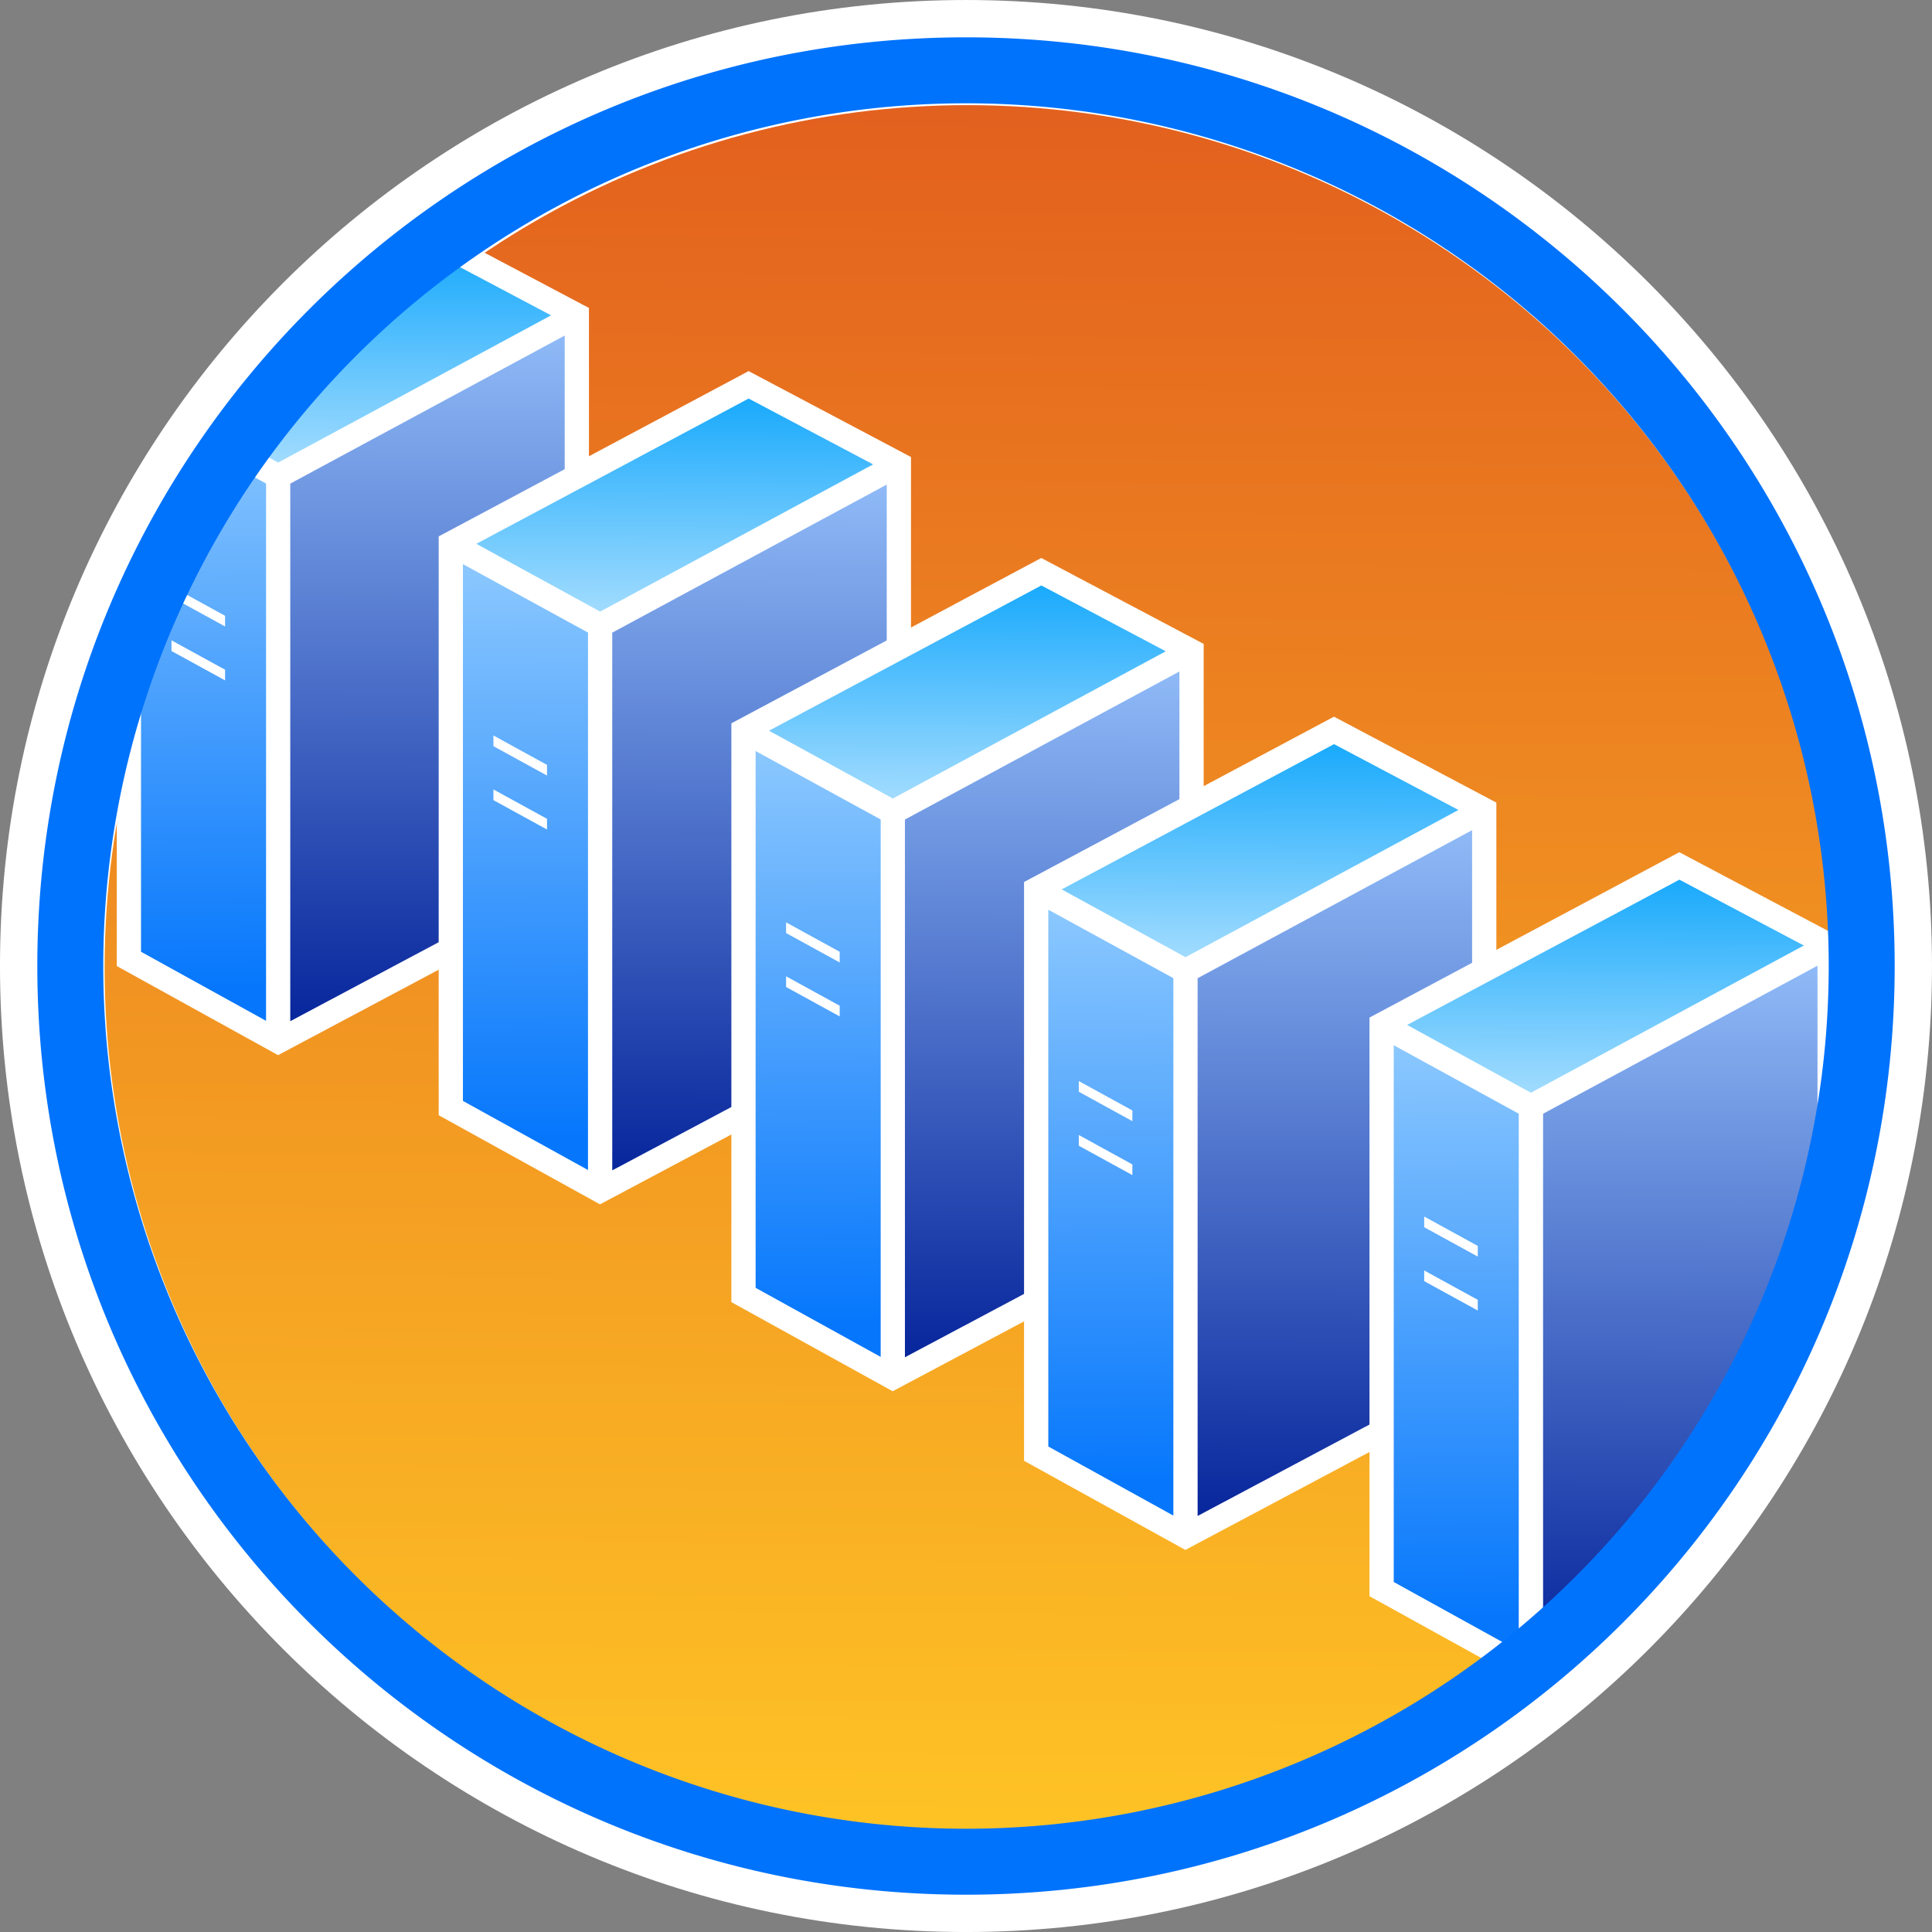 <svg xmlns="http://www.w3.org/2000/svg" xmlns:xlink="http://www.w3.org/1999/xlink" width="782.687" height="782.695" viewBox="0 0 207.086 207.088"><rect x="0" y="0" width="207.086" height="207.088" fill="#808080" stroke="none"/><style><![CDATA[.B{dominant-baseline:auto}.C{fill:#fff}.D{stroke-width:3.938}]]></style><defs><linearGradient id="A" gradientUnits="userSpaceOnUse"><stop offset="0" stop-color="#05239a"/><stop offset="1" stop-color="#91bcf8"/></linearGradient><linearGradient id="B" gradientUnits="userSpaceOnUse"><stop offset="0" stop-color="#0677fc"/><stop offset="1" stop-color="#8fcafe"/></linearGradient><linearGradient id="C" gradientUnits="userSpaceOnUse"><stop offset="0" stop-color="#a8defe"/><stop offset="1" stop-color="#12a7fc"/></linearGradient><linearGradient xlink:href="#A" id="D" x1="51.569" y1="155.679" x2="51.754" y2="79.522"/><linearGradient xlink:href="#B" id="E" x1="27.814" y1="150.56" x2="27.495" y2="87.25"/><linearGradient xlink:href="#C" id="F" x1="44.481" y1="95.56" x2="44.578" y2="70.213"/><linearGradient id="G" x1="107.487" y1="239.367" x2="108.804" y2="57.377" gradientUnits="userSpaceOnUse"><stop offset="0" stop-color="#fec225"/><stop offset="1" stop-color="#e3611e"/></linearGradient><linearGradient xlink:href="#A" id="H" x1="140.712" y1="246.944" x2="140.992" y2="131.525"/><linearGradient xlink:href="#B" id="I" x1="104.711" y1="239.186" x2="104.227" y2="143.237"/><linearGradient xlink:href="#C" id="J" x1="129.97" y1="155.831" x2="130.117" y2="117.416"/><linearGradient xlink:href="#A" id="K" x1="185.845" y1="223.223" x2="186.031" y2="147.066"/><linearGradient xlink:href="#B" id="L" x1="162.091" y1="218.103" x2="161.772" y2="154.794"/><linearGradient xlink:href="#C" id="M" x1="178.758" y1="163.104" x2="178.855" y2="137.757"/><path id="N" d="M23.932 107.633v1.145l5.743 3.15v-1.145z"/><path id="O" d="M164.673 222.22l-48.518 25.816v-91.784l48.518-26.17z"/><path id="P" d="M116.155 248.037L91.906 234.64v-91.66l24.248 13.272"/><path id="Q" d="M164.673 130.08l-48.518 26.17-24.248-13.272 48.367-25.8z"/><path id="R" d="M98.826 174.128v1.736l8.704 4.776v-1.736z"/><path id="S" d="M116.155 156.252l48.518-26.17zm0 91.784v-91.784L91.906 142.98m24.248 105.056L91.906 234.64v-91.66l48.367-25.8 24.4 12.91v92.14z"/></defs><g transform="translate(-5.551 -44.779)"><path d="M109.094 44.78C51.932 44.78 5.55 91.16 5.55 148.322s46.38 103.545 103.543 103.545 103.543-46.383 103.543-103.545S166.255 44.78 109.094 44.78z" paint-order="normal" class="B C"/><circle cx="109.235" cy="148.52" r="92.472" fill="url(#G)" paint-order="normal"/><path d="M67.38 139.366L35.365 156.4V95.838L67.38 78.57z" fill="url(#D)"/><path d="M35.365 156.4l-16-8.84V112.17l10.16-19.528 5.84 3.196" fill="url(#E)"/><path d="M67.38 78.57L35.365 95.838l-4.717-2.582L46.35 72.68l4.928-2.63z" fill="url(#F)"/><g class="C B"><use xlink:href="#N"/><use xlink:href="#N" y="5.781"/><path d="M51.28 71.52l13.34 7.06L35.37 94.36l-5.137-2.812-.954 2.44 4.79 2.62V154.2l-13.402-7.404v-35.013l-2.598 4.143v32.403l17.287 9.55.62-.33 32.703-17.4v-62.36l-17.4-9.207zm14.8 9.225v57.84l-29.416 15.652V96.615z"/></g><g transform="matrix(.66 0 0 .66 -6.786 8.688)"><use xlink:href="#O" fill="url(#H)"/><use xlink:href="#P" fill="url(#I)"/><use xlink:href="#Q" fill="url(#J)"/><g class="C B"><use xlink:href="#R"/><use xlink:href="#R" y="8.762"/></g><use xlink:href="#S" fill="none" stroke="#fff" class="D"/></g><g transform="matrix(.66 0 0 .66 24.586 28.721)"><use xlink:href="#O" fill="url(#H)"/><use xlink:href="#P" fill="url(#I)"/><use xlink:href="#Q" fill="url(#J)"/><g class="C B"><use xlink:href="#R"/><use xlink:href="#R" y="8.762"/></g><use xlink:href="#S" fill="none" stroke="#fff" class="D"/></g><g transform="matrix(.66 0 0 .66 55.958 45.73)"><use xlink:href="#O" fill="url(#H)"/><use xlink:href="#P" fill="url(#I)"/><use xlink:href="#Q" fill="url(#J)"/><g class="C B"><use xlink:href="#R"/><use xlink:href="#R" y="8.762"/></g><use xlink:href="#S" fill="none" stroke="#fff" class="D"/></g><path d="M169.642 223.944v-60.562l32.014-17.268v27.274c-4.946 16.437-11.366 33.378-32.014 50.556z" fill="url(#K)"/><path d="M169.642 223.944l-16-8.84v-60.48l16 8.757" fill="url(#L)"/><path d="M201.656 146.113l-32.014 17.268-16-8.757 31.914-17.03z" fill="url(#M)"/><g class="C B"><use xlink:href="#N" x="134.276" y="67.543"/><use xlink:href="#N" x="134.276" y="73.324"/><path d="M202.955 170.582v-25.25l-17.402-9.207-33.21 17.723v62.025l17.287 9.55.62-.332.7-3.31v-57.625l29.414-15.867v24.163zm-17.396-31.515l13.34 7.06-29.252 15.777-13.27-7.264zm-30.617 17.75l13.4 7.336v57.6l-13.4-7.404z"/></g><path d="M109.094 48.78c-55 0-99.543 44.543-99.543 99.543s44.543 99.545 99.543 99.545 99.543-44.545 99.543-99.545-44.543-99.543-99.543-99.543zm0 7.072a92.47 92.47 0 0 1 92.472 92.472 92.47 92.47 0 0 1-92.472 92.472 92.47 92.47 0 0 1-92.472-92.472 92.47 92.47 0 0 1 92.472-92.472z" fill="#0073fc" paint-order="normal" class="B"/></g></svg>